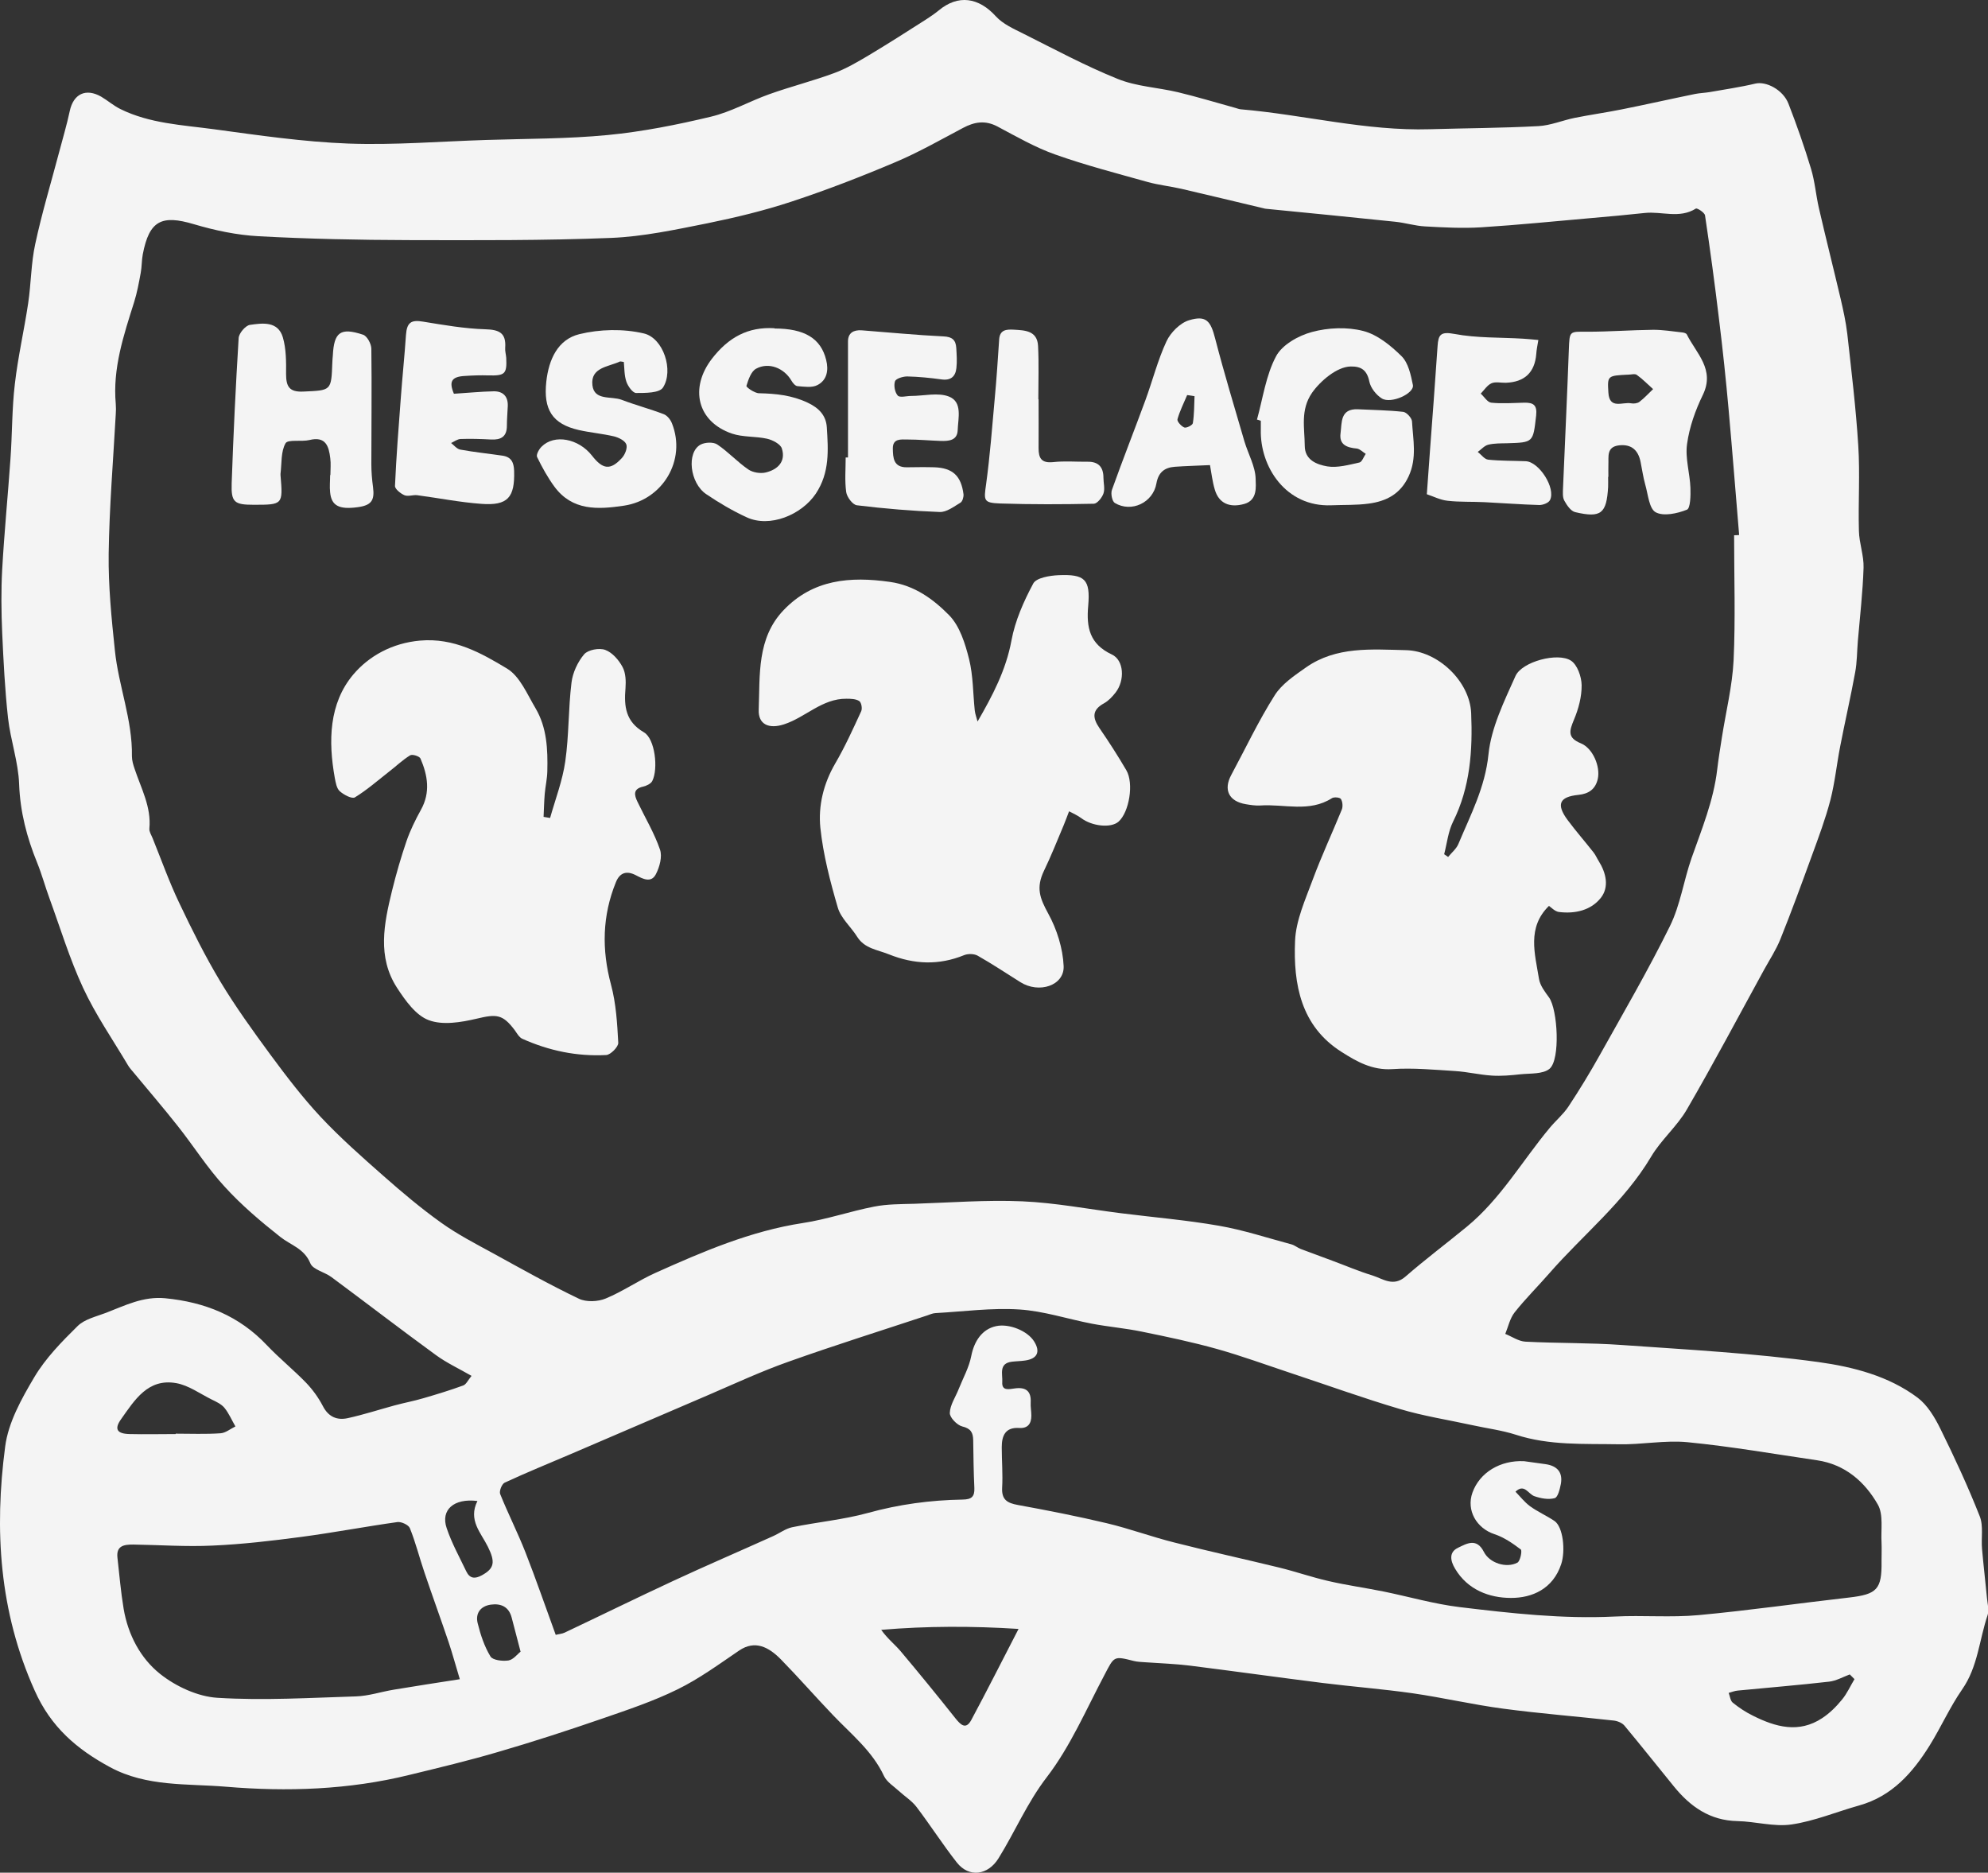 <?xml version="1.0" encoding="UTF-8"?><svg id="Layer_1" xmlns="http://www.w3.org/2000/svg" viewBox="0 0 153.86 144.91"><rect x="0" y="0" width="153.86" height="144.91" fill="#333333" stroke="none"/><defs><style>.cls-1{fill:#f4f4f4;}</style></defs><path class="cls-1" d="M36.5,106.47c-.99-.57-1.94-1.01-2.76-1.61-2.72-1.98-5.38-4.03-8.08-6.03-.53-.4-1.44-.58-1.64-1.07-.47-1.15-1.51-1.4-2.32-2.04-1.52-1.2-3.02-2.47-4.32-3.9-1.33-1.44-2.39-3.13-3.61-4.67-1.12-1.42-2.3-2.79-3.45-4.18-.14-.17-.3-.34-.41-.53-1.18-1.99-2.51-3.91-3.48-6-1.04-2.24-1.76-4.62-2.61-6.95-.33-.9-.58-1.83-.94-2.72-.8-1.96-1.32-3.94-1.4-6.09-.06-1.72-.67-3.41-.86-5.13-.24-2.18-.35-4.38-.45-6.57-.07-1.64-.09-3.29,0-4.92.16-2.85.44-5.7.64-8.55.14-1.93.11-3.88.34-5.8.24-2.09.72-4.16,1.03-6.24.23-1.53.22-3.1.55-4.6.51-2.38,1.22-4.72,1.84-7.07.28-1.07.6-2.13.83-3.21.28-1.32,1.24-1.79,2.43-1.11.51.3.96.7,1.49.96,2.27,1.12,4.78,1.23,7.23,1.56,3.46.47,6.94.98,10.42,1.11,3.55.13,7.12-.17,10.68-.28,3.13-.1,6.27-.08,9.38-.38,2.69-.26,5.36-.79,7.99-1.42,1.56-.37,3-1.2,4.52-1.74,1.65-.59,3.36-1.02,5.01-1.63.93-.34,1.81-.86,2.67-1.37,1.49-.89,2.96-1.83,4.43-2.77.34-.22.68-.45,1-.71,1.5-1.25,3.09-1.02,4.43.46.54.59,1.37.96,2.11,1.33,2.42,1.21,4.81,2.5,7.32,3.51,1.46.59,3.12.66,4.67,1.03,1.49.36,2.95.8,4.43,1.21.14.04.29.1.43.11,4.89.42,9.68,1.69,14.63,1.54,2.79-.08,5.59-.09,8.39-.24.95-.05,1.88-.45,2.82-.64,1.2-.24,2.41-.41,3.61-.65,1.91-.38,3.8-.81,5.71-1.2.36-.07.73-.08,1.1-.14,1.18-.21,2.38-.38,3.55-.66.83-.2,2.15.47,2.57,1.56.64,1.65,1.23,3.33,1.74,5.02.3.98.38,2.03.61,3.04.54,2.34,1.13,4.67,1.68,7.01.21.9.41,1.81.52,2.73.32,2.88.67,5.76.85,8.65.14,2.19-.01,4.4.05,6.6.02.95.39,1.91.36,2.85-.06,1.89-.28,3.77-.44,5.65-.07.82-.06,1.65-.21,2.45-.35,1.92-.79,3.82-1.16,5.73-.27,1.39-.41,2.8-.76,4.16-.38,1.45-.91,2.87-1.43,4.29-.79,2.17-1.58,4.33-2.44,6.47-.33.82-.83,1.58-1.26,2.36-1.98,3.61-3.91,7.26-5.98,10.82-.76,1.31-2,2.35-2.77,3.66-2.08,3.5-5.25,6.01-7.87,9.01-.89,1.02-1.85,1.97-2.69,3.03-.36.46-.49,1.1-.72,1.66.52.21,1.03.57,1.55.6,2.49.13,5,.08,7.49.26,5.08.36,10.17.63,15.2,1.32,2.67.37,5.43,1.07,7.68,2.76.75.57,1.31,1.5,1.74,2.37,1.1,2.23,2.15,4.49,3.06,6.8.3.75.1,1.69.18,2.54.11,1.26.26,2.52.38,3.78.04.44.18.94.05,1.33-.65,1.92-.75,4-1.97,5.75-.95,1.37-1.63,2.91-2.51,4.33-1.32,2.12-2.92,3.94-5.46,4.65-1.75.49-3.46,1.21-5.23,1.47-1.35.2-2.79-.23-4.19-.26-2.12-.04-3.64-1.11-4.91-2.67-1.28-1.57-2.54-3.16-3.83-4.71-.18-.22-.55-.37-.84-.4-2.85-.32-5.71-.54-8.55-.92-2.34-.31-4.66-.85-7-1.19-2.32-.33-4.66-.51-6.99-.8-3.42-.43-6.84-.91-10.26-1.34-1.14-.14-2.3-.18-3.45-.26-.3-.02-.6-.03-.89-.1-1.57-.4-1.51-.37-2.27,1.08-1.42,2.68-2.64,5.54-4.47,7.92-1.52,1.98-2.45,4.21-3.73,6.27-.81,1.31-2.28,1.53-3.23.32-1.09-1.39-2.05-2.89-3.12-4.3-.36-.47-.9-.81-1.35-1.22-.4-.37-.94-.7-1.16-1.16-.9-1.94-2.53-3.23-3.95-4.72-1.36-1.42-2.65-2.9-4.02-4.3-.95-.97-2.01-1.53-3.24-.7-1.56,1.06-3.1,2.19-4.78,3.01-1.89.93-3.91,1.6-5.91,2.29-2.64.91-5.29,1.77-7.97,2.55-2.27.67-4.58,1.22-6.88,1.78-4.67,1.15-9.45,1.31-14.19.91-3-.25-6.12.02-8.96-1.51-2.59-1.4-4.59-3.12-5.84-5.94C-.06,124.71-.45,118.38.4,111.94c.24-1.87,1.27-3.71,2.26-5.38.87-1.46,2.11-2.73,3.34-3.94.54-.54,1.44-.74,2.2-1.03,1.48-.57,2.88-1.29,4.58-1.13,3.08.3,5.73,1.36,7.88,3.64.96,1.01,2.05,1.89,3.02,2.89.51.53.96,1.15,1.3,1.8.43.85,1.1,1.13,1.93.95,1.23-.27,2.43-.66,3.64-.99.74-.2,1.5-.34,2.24-.56,1.03-.3,2.05-.61,3.06-.98.23-.08.37-.41.65-.75ZM134.2,41.42c.13,0,.27-.01.4-.02-.27-3.22-.52-6.43-.81-9.65-.21-2.36-.46-4.72-.75-7.07-.32-2.67-.68-5.34-1.08-8.01-.03-.22-.61-.59-.71-.53-1.27.8-2.64.2-3.95.34-1.37.15-2.73.27-4.1.39-2.86.25-5.71.54-8.57.72-1.44.09-2.9.01-4.34-.07-.77-.04-1.53-.28-2.3-.36-3.32-.35-6.64-.67-9.97-1-.07,0-.15-.02-.22-.04-2.12-.5-4.24-1.02-6.37-1.51-.87-.2-1.76-.29-2.62-.53-2.39-.67-4.79-1.29-7.13-2.12-1.56-.55-3.03-1.4-4.5-2.18-.94-.49-1.77-.35-2.65.12-1.74.92-3.45,1.9-5.26,2.66-2.62,1.11-5.28,2.14-7.98,3.03-2.14.71-4.35,1.24-6.55,1.69-2.46.49-4.96,1.03-7.45,1.13-5.21.21-10.44.18-15.66.17-3.87-.01-7.75-.09-11.61-.3-1.69-.09-3.39-.45-5.01-.93-2.51-.75-3.46-.28-3.96,2.33-.09.47-.07.97-.16,1.44-.14.76-.28,1.53-.51,2.26-.81,2.57-1.67,5.12-1.42,7.88.02.26.02.52,0,.78-.2,3.61-.5,7.21-.55,10.82-.03,2.49.22,4.99.48,7.46.28,2.75,1.37,5.39,1.32,8.2,0,.33.1.66.21.98.5,1.51,1.3,2.94,1.14,4.62-.02.24.15.49.25.74.68,1.68,1.29,3.4,2.07,5.03.98,2.06,2,4.11,3.17,6.06,1.18,1.96,2.53,3.83,3.89,5.68,1.22,1.65,2.47,3.29,3.86,4.78,1.52,1.62,3.19,3.1,4.85,4.56,1.45,1.28,2.93,2.53,4.5,3.65,1.26.9,2.65,1.62,4.01,2.36,2.2,1.21,4.39,2.44,6.65,3.52.57.27,1.47.23,2.07-.02,1.33-.55,2.53-1.39,3.84-1.98,3.68-1.65,7.37-3.24,11.41-3.86,1.86-.28,3.67-.91,5.52-1.27,1.01-.2,2.07-.19,3.11-.22,2.79-.09,5.58-.31,8.36-.19,2.55.11,5.08.6,7.63.92,2.53.32,5.08.53,7.59.97,1.9.33,3.74.94,5.61,1.44.25.07.46.25.7.35.81.31,1.64.6,2.45.91,1.03.38,2.05.82,3.1,1.14.83.26,1.63.92,2.58.09,1.54-1.34,3.17-2.56,4.75-3.86,2.6-2.14,4.27-5.07,6.39-7.62.47-.57,1.05-1.05,1.46-1.66.86-1.3,1.67-2.63,2.43-3.99,1.85-3.31,3.76-6.59,5.43-9.98.81-1.64,1.07-3.54,1.68-5.28.79-2.24,1.7-4.44,1.98-6.83.1-.85.24-1.69.37-2.53.31-1.97.8-3.94.9-5.92.15-3.23.04-6.47.04-9.7ZM42.96,126.52c.31-.08.54-.09.73-.18,2.81-1.33,5.6-2.7,8.42-4.01,2.56-1.19,5.15-2.3,7.72-3.46.5-.22.96-.58,1.48-.69,1.94-.4,3.94-.58,5.84-1.1,2.42-.67,4.86-1,7.35-1.04.68-.01.94-.21.91-.9-.06-1.23-.07-2.46-.09-3.69-.01-.59-.18-.91-.85-1.07-.4-.1-.98-.7-.96-1.05.02-.62.45-1.23.69-1.85.34-.85.8-1.67.97-2.55.23-1.17.85-2.08,1.92-2.31,1-.22,2.44.36,2.95,1.19.5.8.24,1.34-.71,1.47-.33.05-.67.05-1,.09-1.06.12-.72.98-.76,1.57-.05.71.51.56.96.5.84-.12,1.29.18,1.24,1.09-.02.33.05.67.05,1.01,0,.61-.25,1-.94.96-1.07-.07-1.35.59-1.35,1.49,0,1.04.09,2.09.03,3.13-.05.94.4,1.19,1.23,1.34,2.3.42,4.6.87,6.87,1.41,1.77.42,3.49,1.06,5.26,1.5,2.7.69,5.42,1.28,8.12,1.94,1.26.31,2.49.74,3.76,1.03,1.42.33,2.88.53,4.31.82,1.95.4,3.88.96,5.85,1.2,3.99.48,7.98.93,12.02.73,2.16-.11,4.34.09,6.49-.11,3.89-.36,7.76-.92,11.64-1.36,2.16-.25,2.54-.63,2.51-2.8,0-.49.02-.97,0-1.45-.06-1,.16-2.17-.29-2.95-1.01-1.77-2.54-3.1-4.69-3.42-3.34-.49-6.67-1.07-10.03-1.4-1.76-.17-3.56.2-5.33.16-2.67-.05-5.36.11-7.97-.74-1.09-.35-2.24-.49-3.37-.74-1.87-.41-3.77-.7-5.6-1.25-2.84-.84-5.63-1.85-8.44-2.78-1.9-.63-3.78-1.32-5.7-1.86-1.93-.54-3.89-.95-5.85-1.35-1.27-.26-2.57-.37-3.84-.61-1.88-.36-3.73-.98-5.61-1.1-2.15-.14-4.33.16-6.5.28-.22.01-.43.11-.64.18-3.59,1.19-7.2,2.32-10.76,3.59-2.12.75-4.16,1.7-6.23,2.59-3.54,1.51-7.06,3.04-10.6,4.55-1.71.73-3.43,1.43-5.11,2.21-.22.1-.44.66-.35.88.61,1.52,1.36,2.99,1.96,4.52.82,2.09,1.55,4.22,2.34,6.38ZM35.59,129.95c-.33-1.09-.57-1.98-.86-2.85-.61-1.81-1.27-3.61-1.88-5.42-.39-1.14-.68-2.32-1.13-3.43-.1-.25-.66-.51-.96-.47-2.49.35-4.96.82-7.45,1.15-2.27.3-4.56.57-6.85.67-2.04.1-4.1-.05-6.15-.08-.68,0-1.33.07-1.22,1.02.15,1.32.26,2.65.48,3.96.34,2,1.3,3.82,2.82,5.03,1.22.97,2.92,1.76,4.45,1.85,3.56.22,7.14,0,10.71-.11.98-.03,1.95-.36,2.93-.52,1.66-.28,3.33-.53,5.11-.81ZM78.84,126.05c-3.58-.23-7.1-.23-10.64.07.49.69,1.05,1.12,1.5,1.65,1.44,1.71,2.85,3.44,4.24,5.19.4.5.81.92,1.23.14,1.22-2.27,2.38-4.58,3.66-7.05ZM13.6,110.99v-.05c1.15,0,2.31.05,3.46-.03.39-.02.77-.34,1.16-.53-.28-.48-.5-1.01-.85-1.44-.24-.29-.63-.47-.98-.64-.91-.45-1.79-1.1-2.75-1.27-2.19-.39-3.22,1.31-4.27,2.79-.55.77-.31,1.13.66,1.15,1.19.03,2.38,0,3.57,0ZM143.53,129.94c-.12-.12-.24-.25-.37-.37-.53.2-1.06.5-1.6.56-2.35.27-4.71.46-7.07.69-.24.02-.47.12-.7.18.1.26.13.6.31.75.48.39,1.01.74,1.56,1.01,1.75.88,3.56,1.39,5.37.19.58-.38,1.09-.89,1.53-1.43.39-.47.65-1.06.97-1.59ZM36.95,116.15c-1.83-.23-2.86.69-2.38,2.1.39,1.16.99,2.24,1.52,3.35.27.56.67.59,1.2.3.97-.53,1.06-1.02.47-2.21-.53-1.08-1.55-2.06-.81-3.54ZM40.29,127.81c-.25-.95-.47-1.8-.69-2.64-.22-.84-.83-1.11-1.62-1-.81.12-1.2.69-1.01,1.44.22.89.52,1.8.99,2.57.17.29.94.38,1.39.31.38-.06.7-.5.94-.68Z"/><path class="cls-1" d="M112.07,66.32c.27-.33.64-.63.8-1.01.94-2.25,2.07-4.37,2.33-6.94.21-2.07,1.22-4.11,2.09-6.06.5-1.11,3.27-1.85,4.29-1.19.5.32.82,1.25.83,1.9.01.89-.24,1.83-.59,2.66-.35.85-.55,1.4.53,1.84.93.38,1.52,1.8,1.31,2.75-.18.8-.7,1.16-1.51,1.24-1.47.15-1.72.73-.83,1.94.64.86,1.35,1.67,2.01,2.51.16.2.26.45.4.67.58.92.82,2.01.17,2.84-.76.97-2,1.26-3.25,1.1-.31-.04-.59-.35-.77-.47-1.71,1.67-1.09,3.69-.77,5.65.08.51.46,1,.78,1.44.67.95.88,4.8.04,5.51-.51.43-1.49.35-2.26.43-.73.08-1.48.15-2.22.1-.94-.06-1.88-.29-2.82-.35-1.62-.1-3.26-.26-4.88-.15-1.55.1-2.76-.59-3.92-1.33-3.15-1.99-3.74-5.24-3.6-8.58.06-1.6.8-3.21,1.37-4.76.68-1.83,1.51-3.61,2.25-5.42.09-.23.06-.6-.07-.81-.08-.13-.53-.17-.69-.07-1.76,1.13-3.7.44-5.56.57-.37.02-.75-.04-1.11-.1-1.31-.22-1.75-1.11-1.13-2.26,1.11-2.06,2.11-4.19,3.36-6.16.55-.88,1.54-1.54,2.42-2.16,2.35-1.65,5.08-1.4,7.74-1.34,2.47.05,4.95,2.41,5.05,4.88.12,2.88-.07,5.72-1.4,8.39-.38.76-.47,1.68-.69,2.52.1.07.2.14.3.21Z"/><path class="cls-1" d="M75.66,55.83c1.17-2.02,2.2-3.99,2.62-6.26.28-1.53.95-3.04,1.69-4.42.24-.44,1.27-.61,1.94-.64,2.06-.09,2.49.32,2.31,2.38-.15,1.68.12,2.95,1.82,3.75.96.44,1.03,2.01.3,2.95-.25.32-.55.64-.89.83-.94.51-.91,1.12-.36,1.92.73,1.06,1.43,2.15,2.08,3.26.6,1.02.22,3.25-.6,3.98-.59.52-2.06.36-2.9-.28-.28-.21-.62-.35-.93-.52-.14.35-.26.71-.41,1.06-.5,1.19-.98,2.4-1.54,3.56-.61,1.29-.33,2.08.34,3.3.67,1.22,1.13,2.69,1.19,4.06.06,1.51-1.91,2.15-3.35,1.24-1.1-.69-2.18-1.41-3.31-2.05-.27-.15-.74-.16-1.04-.04-1.96.8-3.87.72-5.82-.06-.89-.36-1.88-.44-2.46-1.36-.48-.77-1.26-1.43-1.5-2.26-.59-2.02-1.13-4.09-1.35-6.18-.17-1.69.24-3.4,1.14-4.95.76-1.3,1.39-2.69,2.02-4.06.1-.21.02-.68-.15-.79-.26-.17-.65-.18-.99-.18-1.88-.02-3.17,1.44-4.83,1.98-1.16.38-2.01.02-1.96-1.14.1-2.68-.15-5.52,1.92-7.69,2.28-2.39,5.15-2.63,8.24-2.19,1.91.27,3.36,1.34,4.58,2.58.82.84,1.24,2.19,1.54,3.39.32,1.28.3,2.64.44,3.97.03.28.14.56.21.84Z"/><path class="cls-1" d="M42.57,63.31c.41-1.46.97-2.91,1.18-4.4.29-2.01.23-4.06.48-6.08.09-.77.48-1.61.98-2.2.3-.35,1.17-.51,1.63-.34.55.2,1.05.78,1.34,1.32.25.46.27,1.1.23,1.64-.12,1.41,0,2.59,1.43,3.42.86.5,1.12,2.84.64,3.77-.11.21-.45.37-.71.43-.8.18-.68.66-.43,1.18.59,1.23,1.3,2.41,1.74,3.69.19.55-.03,1.35-.32,1.91-.37.71-1.02.35-1.56.07-.7-.36-1.23-.2-1.53.54-1.06,2.6-1.11,5.22-.38,7.94.39,1.45.48,2.99.56,4.49.02.31-.59.93-.93.95-2.26.12-4.43-.33-6.5-1.26-.24-.11-.41-.42-.58-.66-.94-1.25-1.41-1.26-2.96-.89-1.2.28-2.62.52-3.7.11-1-.37-1.81-1.52-2.45-2.5-1.55-2.39-1.01-4.97-.39-7.51.32-1.3.69-2.58,1.12-3.84.29-.84.69-1.65,1.12-2.43.75-1.35.52-2.67-.04-3.97-.08-.17-.63-.35-.8-.24-.59.36-1.09.85-1.64,1.27-.87.68-1.7,1.41-2.63,1.98-.23.14-.87-.2-1.18-.48-.24-.22-.31-.67-.38-1.03-.51-2.84-.45-5.75,1.42-7.98,1.21-1.44,3.02-2.45,5.18-2.64,2.61-.23,4.72.95,6.74,2.17.99.6,1.55,1.98,2.2,3.07.88,1.49.95,3.18.91,4.86-.01.59-.15,1.17-.2,1.76-.05.59-.06,1.18-.09,1.78.18.03.35.06.53.09Z"/><path class="cls-1" d="M124.46,36.9c0,.26.01.52,0,.78-.12,2.06-.54,2.42-2.55,1.95-.34-.08-.65-.54-.84-.89-.15-.27-.11-.66-.1-.99.15-3.57.32-7.14.45-10.71.06-1.44.03-1.38,1.42-1.37,1.71,0,3.41-.13,5.12-.15.73,0,1.47.12,2.2.2.14.01.34.06.39.16.73,1.47,2.2,2.7,1.24,4.68-.58,1.19-1.04,2.49-1.22,3.79-.16,1.1.22,2.27.26,3.41.02.58,0,1.57-.27,1.68-.75.3-1.81.53-2.42.2-.51-.28-.59-1.39-.81-2.15-.16-.57-.24-1.17-.36-1.75-.18-.9-.7-1.38-1.65-1.28-1.01.11-.81.88-.84,1.53-.01.3,0,.6,0,.9,0,0,0,0,0,0ZM126.02,28.99c-1.62.08-1.62.08-1.54,1.39.08,1.33,1.11.7,1.77.83.2.04.49,0,.64-.12.38-.29.7-.65,1.05-.98-.42-.37-.81-.78-1.26-1.1-.15-.11-.43-.02-.65-.02Z"/><path class="cls-1" d="M97.28,32.48c.46-1.65.69-3.43,1.48-4.91.47-.89,1.73-1.6,2.78-1.88,1.25-.34,2.72-.4,3.96-.08,1.1.28,2.14,1.13,2.98,1.96.52.52.71,1.44.87,2.22.13.66-1.7,1.49-2.41,1.04-.43-.27-.86-.81-.96-1.3-.18-.88-.62-1.19-1.45-1.17-1.07.02-2.36,1.14-2.99,2.04-.91,1.33-.57,2.71-.56,4.09,0,1.12.95,1.46,1.74,1.6.79.13,1.67-.12,2.49-.3.2-.04.33-.44.49-.67-.23-.14-.45-.38-.69-.41-.76-.07-1.38-.29-1.26-1.18.11-.83-.04-1.92,1.35-1.86,1.17.06,2.34.07,3.5.2.26.03.66.47.68.73.08,1.42.4,2.84-.26,4.26-.64,1.38-1.74,1.93-3.09,2.11-.95.13-1.93.09-2.9.13-3.51.14-5.53-2.98-5.45-5.87,0-.22,0-.45,0-.67-.09-.03-.19-.06-.28-.09Z"/><path class="cls-1" d="M59.94,25.42c2.32,0,3.59.76,4,2.43.2.79.07,1.57-.68,1.95-.42.22-1.02.12-1.54.08-.17-.01-.37-.25-.47-.43-.57-.97-1.75-1.45-2.73-.92-.39.21-.6.84-.75,1.33-.03.1.63.57.98.57,1.3.03,2.53.15,3.76.73.92.43,1.42,1.03,1.48,1.89.11,1.76.24,3.51-.85,5.15-1.1,1.64-3.56,2.66-5.35,1.83-1.09-.5-2.14-1.12-3.13-1.79-1.28-.86-1.54-3.25-.43-3.84.35-.18.99-.21,1.29,0,.85.57,1.55,1.35,2.4,1.93.35.24.94.33,1.35.23.91-.22,1.57-.84,1.24-1.86-.11-.34-.71-.65-1.14-.75-.9-.2-1.88-.11-2.73-.4-2.69-.93-3.28-3.53-1.54-5.79,1.27-1.64,2.78-2.49,4.85-2.36Z"/><path class="cls-1" d="M25.57,36.79c0-.45.05-.9-.01-1.34-.11-.92-.35-1.71-1.61-1.4-.62.15-1.66-.07-1.85.25-.37.65-.29,1.56-.39,2.36,0,.04,0,.07,0,.11.19,2.28.19,2.29-2.08,2.29-1.49,0-1.75-.19-1.7-1.66.13-3.75.31-7.49.54-11.24.02-.37.53-.97.87-1.02.97-.14,2.17-.31,2.55.96.26.89.26,1.89.25,2.83,0,.97.24,1.42,1.33,1.37,2.17-.1,2.17-.04,2.25-2.24,0-.19.03-.37.04-.56.09-1.8.59-2.18,2.34-1.6.31.1.64.71.64,1.09.04,2.98,0,5.95,0,8.93,0,.59.05,1.19.13,1.77.14,1.05-.14,1.42-1.21,1.56-1.42.19-2.01-.12-2.11-1.15-.05-.44,0-.89,0-1.34,0,0,.01,0,.02,0Z"/><path class="cls-1" d="M35.12,30.47c1.12-.07,2.1-.17,3.09-.19.7-.01,1.11.37,1.09,1.12-.02.52-.07,1.03-.07,1.55,0,.84-.46,1.1-1.22,1.06-.78-.04-1.56-.07-2.35-.04-.25,0-.5.2-.75.31.23.18.45.46.71.51,1.08.2,2.18.31,3.27.47.68.1.88.52.9,1.18.06,2.06-.49,2.7-2.53,2.55-1.66-.12-3.31-.45-4.97-.67-.33-.04-.71.12-.99,0-.3-.13-.74-.48-.73-.72.1-2.27.28-4.53.45-6.8.12-1.63.29-3.25.4-4.88.07-.97.4-1.19,1.33-1.03,1.59.26,3.2.54,4.81.59,1.09.03,1.62.29,1.54,1.43-.02.26.06.52.08.78.06,1.25-.1,1.39-1.38,1.36-.59-.02-1.19,0-1.79.04-1.07.05-1.28.43-.88,1.38Z"/><path class="cls-1" d="M48.29,28.01c-.23-.03-.28-.05-.3-.04-.89.42-2.3.45-2.14,1.84.14,1.22,1.47.82,2.27,1.13,1.07.41,2.18.7,3.25,1.11.27.1.53.43.64.72,1.12,2.83-.71,5.91-3.72,6.36-2.02.3-3.99.41-5.38-1.47-.52-.71-.95-1.49-1.34-2.29-.09-.18.14-.6.34-.8,1-1.01,2.88-.62,3.9.68.84,1.08,1.43,1.17,2.33.18.24-.26.44-.78.33-1.05-.11-.29-.59-.52-.94-.61-.9-.21-1.82-.29-2.72-.49-2.08-.47-2.76-1.6-2.53-3.74.19-1.74.9-3.27,2.55-3.68,1.59-.39,3.4-.43,4.99-.06,1.53.35,2.34,2.88,1.49,4.19-.28.43-1.36.42-2.08.42-.26,0-.63-.52-.75-.87-.17-.49-.15-1.05-.2-1.53Z"/><path class="cls-1" d="M65.63,35.41c0-3,0-5.99,0-8.99,0-.66.43-.9,1.05-.86,2.11.16,4.21.37,6.33.47.69.03.96.28,1,.89.03.52.07,1.04.01,1.56-.07.66-.44.98-1.15.88-.88-.12-1.77-.21-2.66-.23-.32,0-.86.16-.94.37-.11.32-.02.85.21,1.11.16.18.67.03,1.03.03.99,0,2.09-.29,2.94.05,1.06.42.7,1.68.67,2.6-.03.81-.71.85-1.33.83-.85-.03-1.71-.11-2.56-.11-.49,0-1.14-.1-1.13.7.01.72.05,1.47,1.1,1.45.71-.01,1.42-.02,2.12,0,1.41.05,2.07.66,2.25,2.09.02.21-.08.56-.24.65-.5.3-1.07.74-1.6.72-2.14-.08-4.28-.26-6.41-.52-.33-.04-.78-.64-.83-1.03-.12-.87-.04-1.78-.04-2.67.06,0,.12,0,.18,0Z"/><path class="cls-1" d="M110.43,38.23c.09-1.29.17-2.31.24-3.33.2-2.7.41-5.4.59-8.11.06-.89.23-1.15,1.3-.95,1.74.33,3.56.26,5.34.37.36.02.71.06,1.16.1-.07.43-.14.75-.16,1.07q-.17,2.16-2.36,2.24c-.37.01-.79-.1-1.11.04-.33.15-.56.52-.83.8.27.24.52.67.81.7.85.09,1.71.02,2.57,0,.69-.01,1,.18.91.99-.24,2.09-.2,2.09-2.26,2.15-.48.01-.98,0-1.44.11-.3.07-.55.37-.82.56.27.21.52.57.81.6.96.1,1.93.08,2.9.12,1.04.04,2.35,2.09,1.88,3.01-.11.22-.54.38-.82.38-1.41-.04-2.82-.15-4.23-.22-.96-.05-1.93,0-2.88-.11-.56-.06-1.1-.34-1.59-.5Z"/><path class="cls-1" d="M93.64,35.99c-1.03.05-1.88.07-2.72.13-.79.06-1.27.43-1.42,1.29-.26,1.49-1.94,2.28-3.22,1.51-.21-.13-.33-.73-.22-1.02.83-2.32,1.73-4.6,2.58-6.91.56-1.52.96-3.12,1.64-4.58.32-.68,1.05-1.42,1.75-1.63,1.33-.4,1.67.06,2.02,1.43.69,2.66,1.49,5.3,2.26,7.94.29.98.85,1.94.87,2.91.01.57.16,1.63-.86,1.93-1.15.33-1.99-.04-2.3-1.1-.19-.63-.26-1.29-.37-1.88ZM92.46,30.66c-.2-.03-.39-.06-.58-.09-.26.62-.57,1.23-.75,1.87-.05.17.3.55.53.64.17.06.64-.18.66-.34.11-.68.1-1.38.13-2.07Z"/><path class="cls-1" d="M80.38,30.89c0,1.27.01,2.53,0,3.8,0,.77.23,1.16,1.12,1.07.88-.1,1.78-.02,2.68-.03.84-.01,1.22.42,1.22,1.24,0,.41.13.85,0,1.22-.11.32-.48.78-.74.79-2.42.05-4.84.06-7.26-.02-1.3-.05-1.26-.23-1.08-1.5.3-2.21.47-4.43.67-6.66.14-1.51.24-3.02.34-4.54.05-.75.57-.78,1.12-.75.87.05,1.83.07,1.89,1.26.07,1.37.02,2.76.02,4.13,0,0,.02,0,.02,0Z"/><path class="cls-1" d="M117.96,113.07c.55.08,1.11.15,1.66.23.89.13,1.35.62,1.18,1.54-.08.4-.23,1.03-.48,1.09-.48.13-1.07.02-1.56-.15-.48-.16-.78-1.01-1.47-.35.37.38.7.81,1.12,1.12.59.43,1.28.73,1.89,1.14.68.45.87,2.31.53,3.34-.63,1.92-2.25,2.63-3.9,2.62-1.65,0-3.35-.62-4.32-2.27-.37-.62-.48-1.28.25-1.62.65-.31,1.42-.78,1.98.32.44.88,1.75,1.29,2.6.84.22-.12.38-.93.26-1.02-.62-.47-1.3-.94-2.03-1.18-1.4-.46-2.2-1.85-1.71-3.22.56-1.56,2.16-2.52,3.99-2.43Z"/></svg>